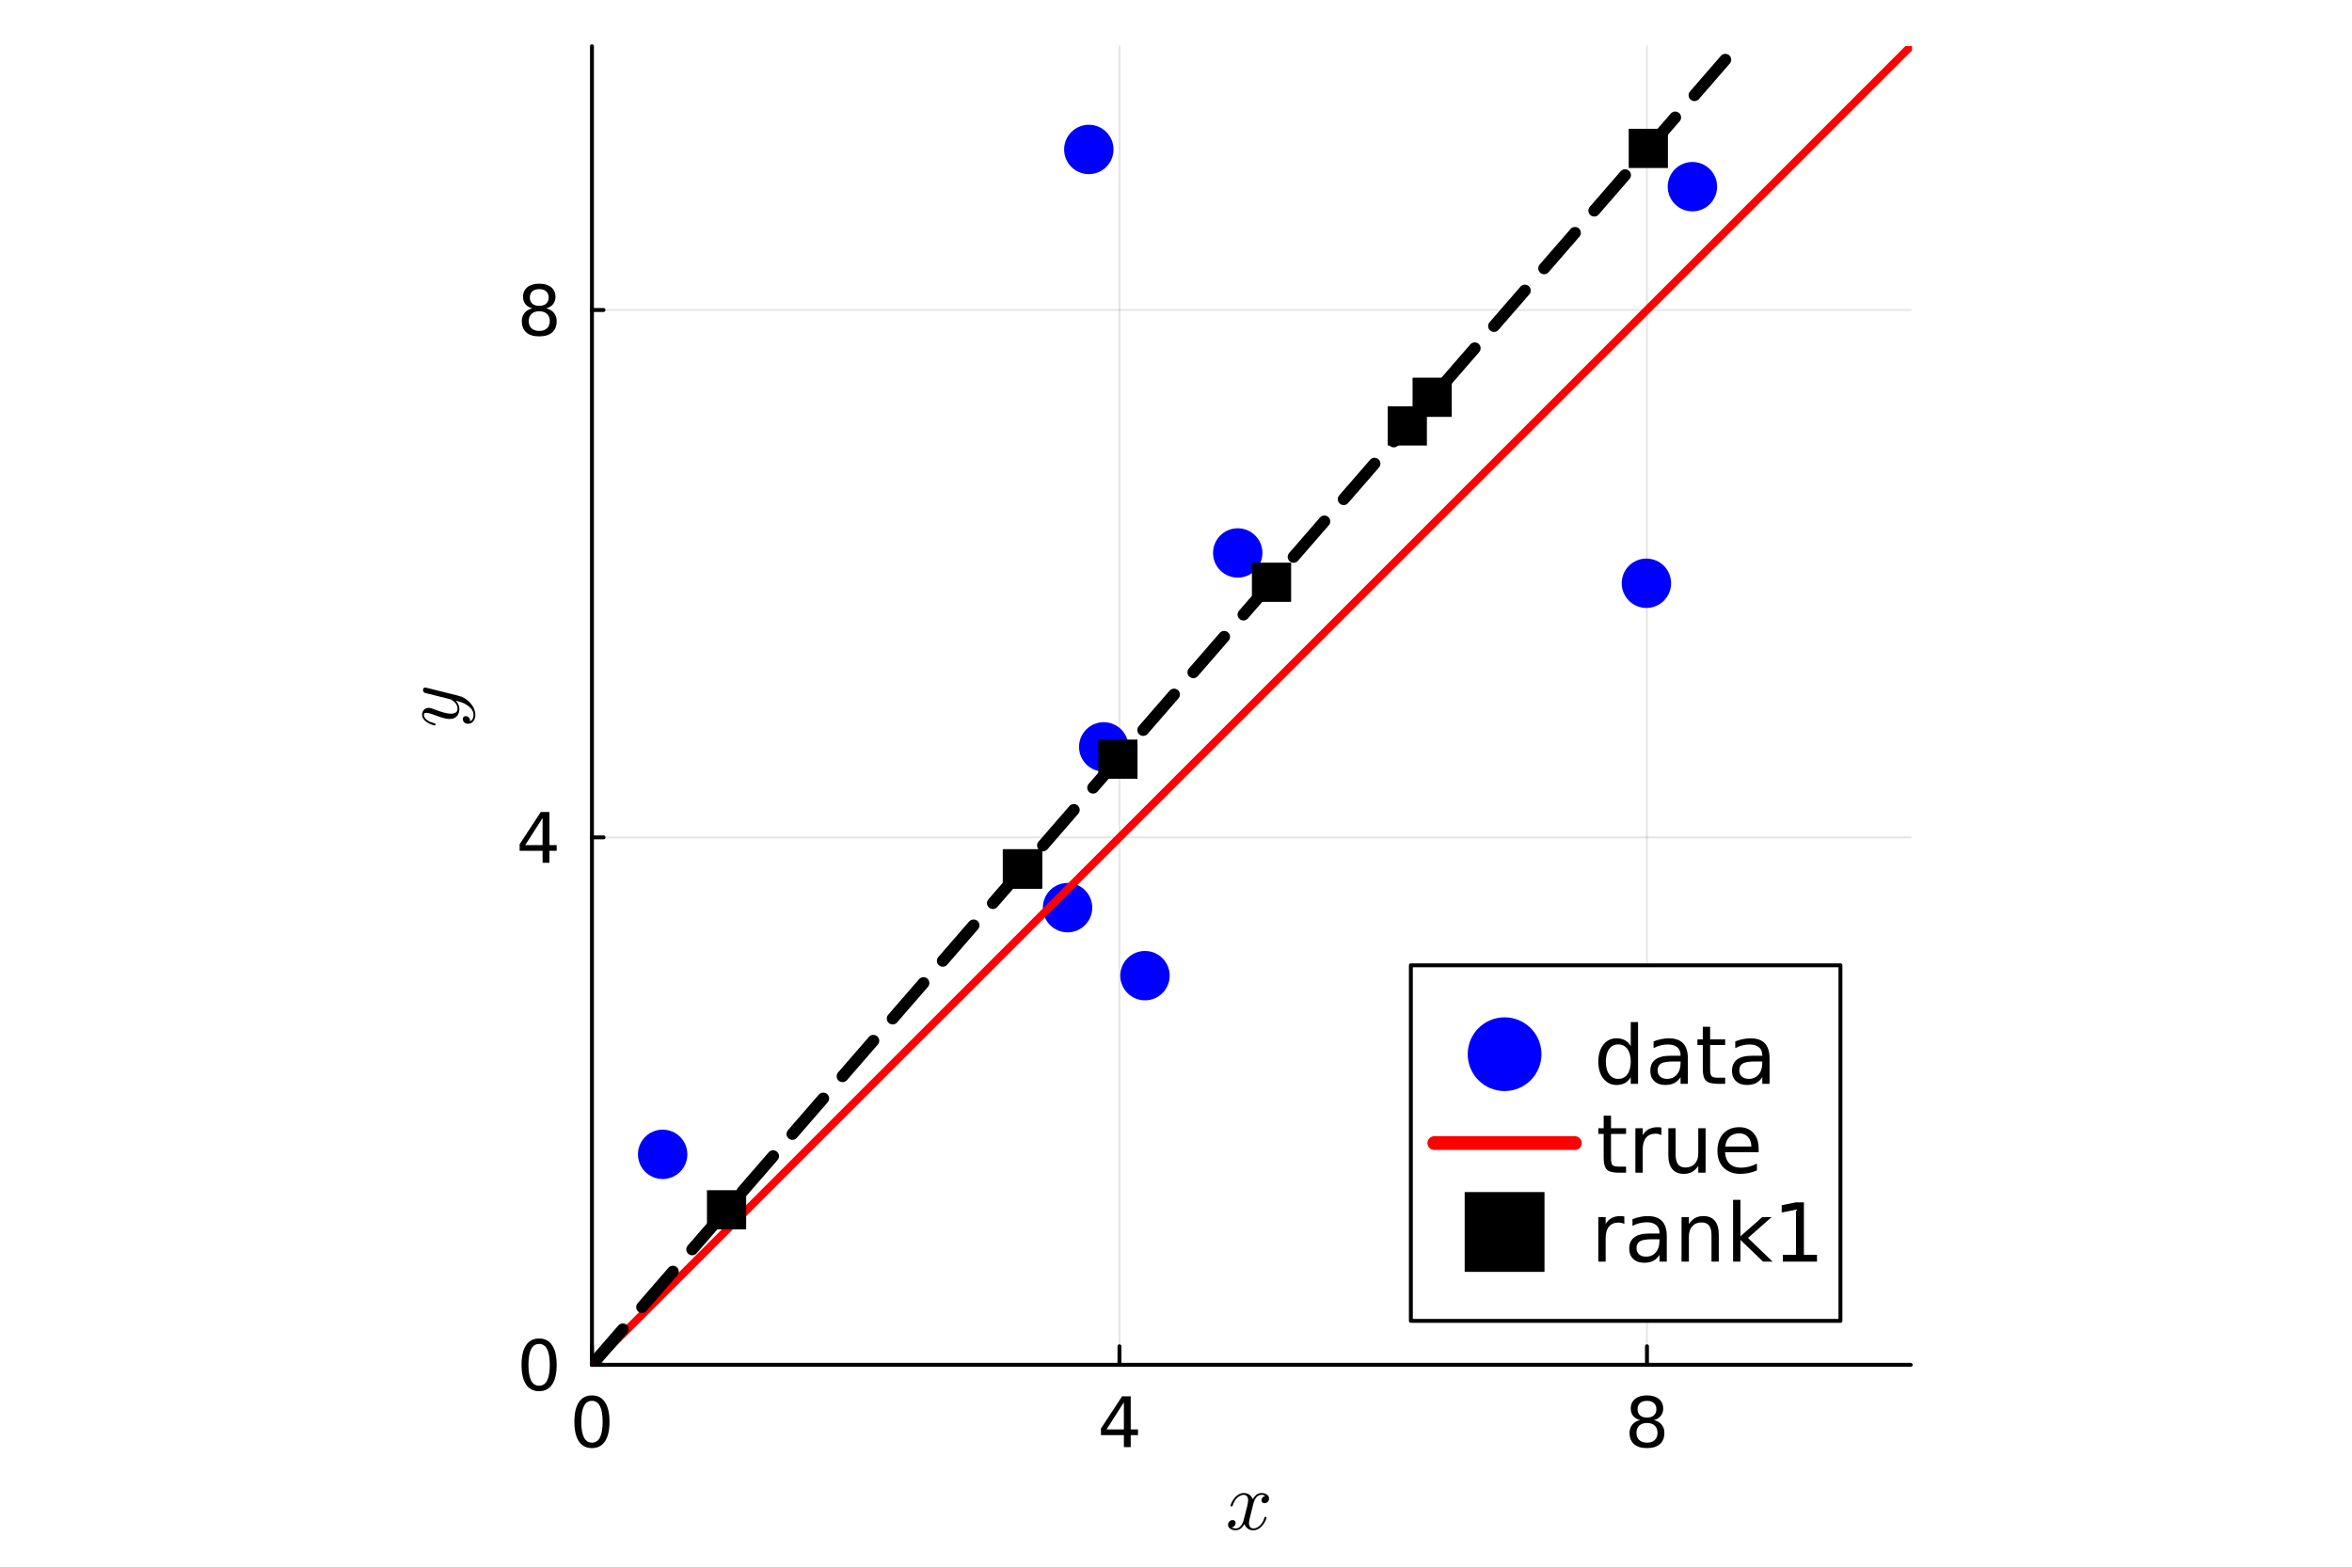 <?xml version="1.0" encoding="utf-8"?>
<svg xmlns="http://www.w3.org/2000/svg" xmlns:xlink="http://www.w3.org/1999/xlink" width="600" height="400" viewBox="0 0 2400 1600">
<rect x="0" y="0" width="2400" height="1600" fill="#333333" stroke="none"/>
<defs>
  <clipPath id="clip960">
    <rect x="0" y="0" width="2400" height="1600"/>
  </clipPath>
</defs>
<path clip-path="url(#clip960)" d="M0 1600 L2400 1600 L2400 0 L0 0  Z" fill="#ffffff" fill-rule="evenodd" fill-opacity="1"/>
<defs>
  <clipPath id="clip961">
    <rect x="480" y="0" width="1681" height="1600"/>
  </clipPath>
</defs>
<path clip-path="url(#clip960)" d="M604.029 1392.94 L1949.72 1392.94 L1949.72 47.244 L604.029 47.244  Z" fill="#ffffff" fill-rule="evenodd" fill-opacity="1"/>
<defs>
  <clipPath id="clip962">
    <rect x="604" y="47" width="1347" height="1347"/>
  </clipPath>
</defs>
<polyline clip-path="url(#clip962)" style="stroke:#000000; stroke-linecap:round; stroke-linejoin:round; stroke-width:2; stroke-opacity:0.1; fill:none" points="604.029,1392.94 604.029,47.244 "/>
<polyline clip-path="url(#clip962)" style="stroke:#000000; stroke-linecap:round; stroke-linejoin:round; stroke-width:2; stroke-opacity:0.1; fill:none" points="1142.31,1392.94 1142.31,47.244 "/>
<polyline clip-path="url(#clip962)" style="stroke:#000000; stroke-linecap:round; stroke-linejoin:round; stroke-width:2; stroke-opacity:0.1; fill:none" points="1680.59,1392.94 1680.59,47.244 "/>
<polyline clip-path="url(#clip962)" style="stroke:#000000; stroke-linecap:round; stroke-linejoin:round; stroke-width:2; stroke-opacity:0.1; fill:none" points="604.029,1392.94 1949.72,1392.94 "/>
<polyline clip-path="url(#clip962)" style="stroke:#000000; stroke-linecap:round; stroke-linejoin:round; stroke-width:2; stroke-opacity:0.1; fill:none" points="604.029,854.662 1949.72,854.662 "/>
<polyline clip-path="url(#clip962)" style="stroke:#000000; stroke-linecap:round; stroke-linejoin:round; stroke-width:2; stroke-opacity:0.1; fill:none" points="604.029,316.383 1949.72,316.383 "/>
<polyline clip-path="url(#clip960)" style="stroke:#000000; stroke-linecap:round; stroke-linejoin:round; stroke-width:4; stroke-opacity:1; fill:none" points="604.029,1392.94 1949.72,1392.94 "/>
<polyline clip-path="url(#clip960)" style="stroke:#000000; stroke-linecap:round; stroke-linejoin:round; stroke-width:4; stroke-opacity:1; fill:none" points="604.029,1392.94 604.029,1374.04 "/>
<polyline clip-path="url(#clip960)" style="stroke:#000000; stroke-linecap:round; stroke-linejoin:round; stroke-width:4; stroke-opacity:1; fill:none" points="1142.31,1392.94 1142.31,1374.04 "/>
<polyline clip-path="url(#clip960)" style="stroke:#000000; stroke-linecap:round; stroke-linejoin:round; stroke-width:4; stroke-opacity:1; fill:none" points="1680.59,1392.94 1680.59,1374.04 "/>
<path clip-path="url(#clip960)" d="M604.029 1429.72 Q598.612 1429.72 595.869 1435.07 Q593.161 1440.38 593.161 1451.07 Q593.161 1461.73 595.869 1467.08 Q598.612 1472.39 604.029 1472.39 Q609.48 1472.39 612.189 1467.08 Q614.932 1461.73 614.932 1451.07 Q614.932 1440.38 612.189 1435.07 Q609.48 1429.72 604.029 1429.72 M604.029 1424.16 Q612.744 1424.16 617.327 1431.07 Q621.946 1437.95 621.946 1451.07 Q621.946 1464.16 617.327 1471.07 Q612.744 1477.95 604.029 1477.95 Q595.314 1477.95 590.696 1471.07 Q586.112 1464.16 586.112 1451.07 Q586.112 1437.95 590.696 1431.07 Q595.314 1424.16 604.029 1424.16 Z" fill="#000000" fill-rule="nonzero" fill-opacity="1" /><path clip-path="url(#clip960)" d="M1146.82 1431.21 L1129.11 1458.88 L1146.82 1458.88 L1146.82 1431.21 M1144.98 1425.1 L1153.8 1425.1 L1153.8 1458.88 L1161.2 1458.88 L1161.2 1464.72 L1153.8 1464.72 L1153.8 1476.94 L1146.82 1476.94 L1146.82 1464.72 L1123.42 1464.72 L1123.42 1457.95 L1144.98 1425.1 Z" fill="#000000" fill-rule="nonzero" fill-opacity="1" /><path clip-path="url(#clip960)" d="M1680.59 1452.32 Q1675.59 1452.32 1672.7 1455 Q1669.86 1457.67 1669.86 1462.36 Q1669.86 1467.04 1672.7 1469.72 Q1675.59 1472.39 1680.59 1472.39 Q1685.59 1472.39 1688.47 1469.72 Q1691.35 1467.01 1691.35 1462.36 Q1691.35 1457.67 1688.47 1455 Q1685.62 1452.32 1680.59 1452.32 M1673.57 1449.34 Q1669.06 1448.22 1666.52 1445.13 Q1664.02 1442.04 1664.02 1437.6 Q1664.02 1431.38 1668.43 1427.77 Q1672.88 1424.16 1680.59 1424.16 Q1688.33 1424.16 1692.74 1427.77 Q1697.15 1431.38 1697.15 1437.6 Q1697.15 1442.04 1694.61 1445.13 Q1692.11 1448.22 1687.63 1449.34 Q1692.7 1450.52 1695.52 1453.95 Q1698.36 1457.39 1698.36 1462.36 Q1698.36 1469.89 1693.75 1473.92 Q1689.16 1477.95 1680.59 1477.95 Q1672.01 1477.95 1667.39 1473.92 Q1662.81 1469.89 1662.81 1462.36 Q1662.81 1457.39 1665.66 1453.95 Q1668.5 1450.52 1673.57 1449.34 M1671 1438.26 Q1671 1442.29 1673.5 1444.54 Q1676.04 1446.8 1680.59 1446.8 Q1685.1 1446.8 1687.63 1444.54 Q1690.2 1442.29 1690.2 1438.26 Q1690.2 1434.23 1687.63 1431.97 Q1685.1 1429.72 1680.59 1429.72 Q1676.04 1429.72 1673.5 1431.97 Q1671 1434.23 1671 1438.26 Z" fill="#000000" fill-rule="nonzero" fill-opacity="1" /><path clip-path="url(#clip960)" d="M1294.92 1529.32 Q1294.92 1531.62 1293.48 1532.93 Q1292.05 1534.2 1290.41 1534.2 Q1288.85 1534.2 1288.03 1533.3 Q1287.21 1532.4 1287.21 1531.25 Q1287.21 1529.69 1288.36 1528.34 Q1289.51 1526.99 1291.23 1526.7 Q1289.55 1525.64 1287.05 1525.64 Q1285.41 1525.64 1283.97 1526.5 Q1282.58 1527.36 1281.72 1528.46 Q1280.9 1529.57 1280.16 1531.17 Q1279.46 1532.73 1279.18 1533.67 Q1278.93 1534.57 1278.73 1535.55 L1275.86 1547.03 Q1274.46 1552.48 1274.46 1554.41 Q1274.46 1556.79 1275.61 1558.39 Q1276.76 1559.94 1279.05 1559.94 Q1279.96 1559.94 1280.98 1559.7 Q1282.01 1559.41 1283.32 1558.67 Q1284.67 1557.89 1285.86 1556.75 Q1287.09 1555.56 1288.28 1553.55 Q1289.47 1551.54 1290.24 1548.96 Q1290.49 1548.06 1291.31 1548.06 Q1292.33 1548.06 1292.33 1548.88 Q1292.33 1549.57 1291.76 1551.05 Q1291.23 1552.48 1290.04 1554.37 Q1288.89 1556.21 1287.37 1557.89 Q1285.86 1559.53 1283.6 1560.68 Q1281.35 1561.83 1278.89 1561.83 Q1275.37 1561.83 1273.03 1559.94 Q1270.69 1558.06 1269.83 1555.43 Q1269.63 1555.8 1269.34 1556.3 Q1269.05 1556.79 1268.19 1557.89 Q1267.37 1558.96 1266.43 1559.78 Q1265.49 1560.56 1264.01 1561.17 Q1262.58 1561.83 1261.02 1561.83 Q1259.05 1561.83 1257.29 1561.26 Q1255.57 1560.68 1254.34 1559.37 Q1253.11 1558.06 1253.11 1556.25 Q1253.11 1554.25 1254.46 1552.85 Q1255.85 1551.42 1257.74 1551.42 Q1258.93 1551.42 1259.87 1552.11 Q1260.85 1552.81 1260.85 1554.33 Q1260.85 1556.01 1259.71 1557.28 Q1258.56 1558.55 1256.92 1558.88 Q1258.6 1559.94 1261.1 1559.94 Q1263.81 1559.94 1265.94 1557.57 Q1268.07 1555.19 1269.09 1551.21 Q1271.64 1541.66 1272.62 1537.4 Q1273.6 1533.1 1273.6 1531.25 Q1273.6 1529.53 1273.15 1528.34 Q1272.7 1527.15 1271.92 1526.62 Q1271.18 1526.05 1270.49 1525.84 Q1269.83 1525.64 1269.09 1525.64 Q1267.86 1525.64 1266.47 1526.13 Q1265.12 1526.62 1263.48 1527.77 Q1261.88 1528.87 1260.36 1531.17 Q1258.85 1533.46 1257.82 1536.62 Q1257.62 1537.56 1256.71 1537.56 Q1255.73 1537.52 1255.73 1536.7 Q1255.73 1536.01 1256.26 1534.57 Q1256.84 1533.1 1257.99 1531.25 Q1259.17 1529.41 1260.69 1527.77 Q1262.25 1526.09 1264.5 1524.94 Q1266.8 1523.79 1269.26 1523.79 Q1270.36 1523.79 1271.43 1524.04 Q1272.54 1524.24 1273.85 1524.86 Q1275.2 1525.47 1276.39 1526.82 Q1277.58 1528.18 1278.32 1530.14 Q1278.81 1529.2 1279.46 1528.3 Q1280.16 1527.4 1281.23 1526.29 Q1282.33 1525.14 1283.85 1524.49 Q1285.41 1523.79 1287.13 1523.79 Q1288.81 1523.79 1290.45 1524.24 Q1292.09 1524.65 1293.48 1526 Q1294.92 1527.32 1294.92 1529.32 Z" fill="#000000" fill-rule="nonzero" fill-opacity="1" /><polyline clip-path="url(#clip960)" style="stroke:#000000; stroke-linecap:round; stroke-linejoin:round; stroke-width:4; stroke-opacity:1; fill:none" points="604.029,1392.94 604.029,47.244 "/>
<polyline clip-path="url(#clip960)" style="stroke:#000000; stroke-linecap:round; stroke-linejoin:round; stroke-width:4; stroke-opacity:1; fill:none" points="604.029,1392.94 615.847,1392.94 "/>
<polyline clip-path="url(#clip960)" style="stroke:#000000; stroke-linecap:round; stroke-linejoin:round; stroke-width:4; stroke-opacity:1; fill:none" points="604.029,854.662 615.847,854.662 "/>
<polyline clip-path="url(#clip960)" style="stroke:#000000; stroke-linecap:round; stroke-linejoin:round; stroke-width:4; stroke-opacity:1; fill:none" points="604.029,316.383 615.847,316.383 "/>
<path clip-path="url(#clip960)" d="M550.112 1371.64 Q544.696 1371.64 541.953 1376.99 Q539.244 1382.3 539.244 1392.99 Q539.244 1403.65 541.953 1409 Q544.696 1414.31 550.112 1414.31 Q555.564 1414.31 558.272 1409 Q561.015 1403.65 561.015 1392.99 Q561.015 1382.3 558.272 1376.99 Q555.564 1371.64 550.112 1371.64 M550.112 1366.08 Q558.828 1366.08 563.411 1372.99 Q568.029 1379.87 568.029 1392.99 Q568.029 1406.08 563.411 1412.99 Q558.828 1419.87 550.112 1419.87 Q541.397 1419.87 536.779 1412.99 Q532.196 1406.08 532.196 1392.99 Q532.196 1379.87 536.779 1372.99 Q541.397 1366.08 550.112 1366.08 Z" fill="#000000" fill-rule="nonzero" fill-opacity="1" /><path clip-path="url(#clip960)" d="M553.654 834.853 L535.946 862.526 L553.654 862.526 L553.654 834.853 M551.814 828.742 L560.633 828.742 L560.633 862.526 L568.029 862.526 L568.029 868.359 L560.633 868.359 L560.633 880.582 L553.654 880.582 L553.654 868.359 L530.251 868.359 L530.251 861.589 L551.814 828.742 Z" fill="#000000" fill-rule="nonzero" fill-opacity="1" /><path clip-path="url(#clip960)" d="M550.251 317.685 Q545.251 317.685 542.369 320.359 Q539.522 323.033 539.522 327.72 Q539.522 332.407 542.369 335.081 Q545.251 337.755 550.251 337.755 Q555.251 337.755 558.133 335.081 Q561.015 332.373 561.015 327.72 Q561.015 323.033 558.133 320.359 Q555.286 317.685 550.251 317.685 M543.237 314.699 Q538.724 313.588 536.189 310.498 Q533.689 307.408 533.689 302.963 Q533.689 296.748 538.099 293.137 Q542.543 289.526 550.251 289.526 Q557.994 289.526 562.404 293.137 Q566.814 296.748 566.814 302.963 Q566.814 307.408 564.279 310.498 Q561.779 313.588 557.3 314.699 Q562.369 315.88 565.182 319.317 Q568.029 322.755 568.029 327.72 Q568.029 335.255 563.411 339.282 Q558.828 343.31 550.251 343.31 Q541.675 343.31 537.057 339.282 Q532.474 335.255 532.474 327.72 Q532.474 322.755 535.321 319.317 Q538.168 315.88 543.237 314.699 M540.668 303.623 Q540.668 307.651 543.168 309.908 Q545.703 312.165 550.251 312.165 Q554.765 312.165 557.3 309.908 Q559.869 307.651 559.869 303.623 Q559.869 299.595 557.3 297.338 Q554.765 295.081 550.251 295.081 Q545.703 295.081 543.168 297.338 Q540.668 299.595 540.668 303.623 Z" fill="#000000" fill-rule="nonzero" fill-opacity="1" /><path clip-path="url(#clip960)" d="M433.909 701.716 Q434.483 701.716 435.835 702.085 L467.889 710.119 Q475.021 711.881 480.022 717.62 Q485.023 723.317 485.023 729.794 Q485.023 733.688 482.932 736.188 Q480.883 738.688 477.727 738.688 Q474.939 738.688 473.587 737.213 Q472.275 735.737 472.275 733.975 Q472.275 733.401 472.439 732.786 Q472.603 732.171 473.3 731.515 Q473.997 730.859 475.185 730.859 Q477.112 730.859 478.628 732.54 Q479.325 733.36 479.489 734.139 Q479.653 734.876 479.653 736.147 Q480.801 735.655 481.58 734.753 Q482.358 733.852 482.645 732.827 Q482.973 731.802 483.055 731.146 Q483.178 730.449 483.178 729.794 Q483.178 724.547 477.89 720.53 Q476.292 719.341 474.693 718.481 Q473.136 717.579 471.209 716.923 Q469.324 716.267 468.299 715.98 Q467.274 715.652 464.938 715.078 Q468.75 718.891 468.75 723.563 Q468.75 725.531 468.217 727.293 Q467.684 729.015 466.577 730.531 Q465.43 732.048 463.421 732.95 Q461.413 733.811 458.748 733.811 Q455.92 733.811 452.067 732.704 Q448.214 731.597 441.123 728.933 Q437.147 727.498 435.221 727.498 Q434.278 727.498 433.704 727.703 Q433.089 727.908 432.884 728.318 Q432.638 728.728 432.597 728.974 Q432.556 729.179 432.556 729.589 Q432.556 732.007 435.016 734.261 Q437.475 736.516 442.968 738.073 Q443.992 738.401 444.238 738.606 Q444.484 738.811 444.484 739.426 Q444.443 740.451 443.623 740.451 Q443.296 740.451 442.025 740.082 Q440.713 739.713 438.787 738.852 Q436.819 737.951 435.057 736.721 Q433.253 735.491 431.982 733.565 Q430.712 731.597 430.712 729.343 Q430.712 726.269 432.72 724.383 Q434.688 722.457 437.598 722.457 Q438.787 722.457 439.852 722.784 Q440.877 723.071 443.623 724.137 Q454.691 728.441 460.101 728.441 Q461.413 728.441 462.52 728.236 Q463.585 727.99 464.651 727.457 Q465.676 726.924 466.291 725.859 Q466.864 724.752 466.864 723.235 Q466.864 721.309 465.963 719.505 Q465.02 717.661 463.749 716.513 Q462.479 715.324 461.413 714.628 Q460.306 713.89 459.732 713.726 L444.648 709.955 L437.926 708.274 Q434.278 707.495 433.376 707.127 Q432.515 706.635 432.064 705.774 Q431.614 704.913 431.614 704.175 Q431.614 703.151 432.228 702.454 Q432.843 701.716 433.909 701.716 Z" fill="#000000" fill-rule="nonzero" fill-opacity="1" /><circle clip-path="url(#clip962)" cx="676.183" cy="1178.12" r="25.2" fill="#0000ff" fill-rule="evenodd" fill-opacity="1" stroke="none"/>
<circle clip-path="url(#clip962)" cx="1126.26" cy="762.266" r="25.2" fill="#0000ff" fill-rule="evenodd" fill-opacity="1" stroke="none"/>
<circle clip-path="url(#clip962)" cx="1168.35" cy="995.757" r="25.2" fill="#0000ff" fill-rule="evenodd" fill-opacity="1" stroke="none"/>
<circle clip-path="url(#clip962)" cx="1680" cy="595.282" r="25.2" fill="#0000ff" fill-rule="evenodd" fill-opacity="1" stroke="none"/>
<circle clip-path="url(#clip962)" cx="1263" cy="564.347" r="25.2" fill="#0000ff" fill-rule="evenodd" fill-opacity="1" stroke="none"/>
<circle clip-path="url(#clip962)" cx="1726.94" cy="190.52" r="25.2" fill="#0000ff" fill-rule="evenodd" fill-opacity="1" stroke="none"/>
<circle clip-path="url(#clip962)" cx="1089.34" cy="926.368" r="25.2" fill="#0000ff" fill-rule="evenodd" fill-opacity="1" stroke="none"/>
<circle clip-path="url(#clip962)" cx="1111.05" cy="152.543" r="25.2" fill="#0000ff" fill-rule="evenodd" fill-opacity="1" stroke="none"/>
<polyline clip-path="url(#clip962)" style="stroke:#ff0000; stroke-linecap:round; stroke-linejoin:round; stroke-width:8; stroke-opacity:1; fill:none" points="604.029,1392.94 738.599,1258.37 873.168,1123.8 1007.74,989.231 1142.31,854.662 1276.88,720.092 1411.45,585.522 1546.02,450.953 1680.59,316.383 1815.16,181.814 1949.72,47.244 "/>
<polyline clip-path="url(#clip962)" style="stroke:#000000; stroke-linecap:round; stroke-linejoin:round; stroke-width:12; stroke-opacity:1; fill:none" stroke-dasharray="48, 30" points="604.029,1392.94 738.599,1237.95 873.168,1082.96 1007.74,927.97 1142.31,772.98 1276.88,617.991 1411.45,463.001 1546.02,308.011 1680.59,153.021 1815.16,-1.969 1949.72,-156.959 "/>
<path clip-path="url(#clip962)" d="M721.392 1214.73 L721.392 1254.73 L761.392 1254.73 L761.392 1214.73 L721.392 1214.73 Z" fill="#000000" fill-rule="evenodd" fill-opacity="1" stroke="none"/>
<path clip-path="url(#clip962)" d="M1120.72 754.813 L1120.72 794.813 L1160.72 794.813 L1160.72 754.813 L1120.72 754.813 Z" fill="#000000" fill-rule="evenodd" fill-opacity="1" stroke="none"/>
<path clip-path="url(#clip962)" d="M1023.22 867.109 L1023.22 907.109 L1063.22 907.109 L1063.22 867.109 L1023.22 867.109 Z" fill="#000000" fill-rule="evenodd" fill-opacity="1" stroke="none"/>
<path clip-path="url(#clip962)" d="M1441.39 385.476 L1441.39 425.476 L1481.39 425.476 L1481.39 385.476 L1441.39 385.476 Z" fill="#000000" fill-rule="evenodd" fill-opacity="1" stroke="none"/>
<path clip-path="url(#clip962)" d="M1277.47 574.274 L1277.47 614.274 L1317.47 614.274 L1317.47 574.274 L1277.47 574.274 Z" fill="#000000" fill-rule="evenodd" fill-opacity="1" stroke="none"/>
<path clip-path="url(#clip962)" d="M1661.95 131.453 L1661.95 171.453 L1701.95 171.453 L1701.95 131.453 L1661.95 131.453 Z" fill="#000000" fill-rule="evenodd" fill-opacity="1" stroke="none"/>
<path clip-path="url(#clip962)" d="M1023.6 866.661 L1023.6 906.661 L1063.6 906.661 L1063.6 866.661 L1023.6 866.661 Z" fill="#000000" fill-rule="evenodd" fill-opacity="1" stroke="none"/>
<path clip-path="url(#clip962)" d="M1416.02 414.699 L1416.02 454.699 L1456.02 454.699 L1456.02 414.699 L1416.02 414.699 Z" fill="#000000" fill-rule="evenodd" fill-opacity="1" stroke="none"/>
<path clip-path="url(#clip960)" d="M1439.66 1348.08 L1878 1348.08 L1878 985.203 L1439.66 985.203  Z" fill="#ffffff" fill-rule="evenodd" fill-opacity="1"/>
<polyline clip-path="url(#clip960)" style="stroke:#000000; stroke-linecap:round; stroke-linejoin:round; stroke-width:4; stroke-opacity:1; fill:none" points="1439.66,1348.08 1878,1348.08 1878,985.203 1439.66,985.203 1439.66,1348.08 "/>
<circle clip-path="url(#clip960)" cx="1535.29" cy="1075.92" r="37.632" fill="#0000ff" fill-rule="evenodd" fill-opacity="1" stroke="none"/>
<path clip-path="url(#clip960)" d="M1664.02 1067.68 L1664.02 1043.13 L1671.48 1043.13 L1671.48 1106.16 L1664.02 1106.16 L1664.02 1099.36 Q1661.67 1103.41 1658.07 1105.39 Q1654.5 1107.34 1649.48 1107.34 Q1641.26 1107.34 1636.07 1100.78 Q1630.93 1094.21 1630.93 1083.52 Q1630.93 1072.82 1636.07 1066.26 Q1641.26 1059.7 1649.48 1059.7 Q1654.5 1059.7 1658.07 1061.68 Q1661.67 1063.63 1664.02 1067.68 M1638.62 1083.52 Q1638.62 1091.74 1641.99 1096.44 Q1645.39 1101.1 1651.3 1101.1 Q1657.22 1101.1 1660.62 1096.44 Q1664.02 1091.74 1664.02 1083.52 Q1664.02 1075.3 1660.62 1070.64 Q1657.22 1065.94 1651.3 1065.94 Q1645.39 1065.94 1641.99 1070.64 Q1638.62 1075.3 1638.62 1083.52 Z" fill="#000000" fill-rule="nonzero" fill-opacity="1" /><path clip-path="url(#clip960)" d="M1707.45 1083.36 Q1698.41 1083.36 1694.93 1085.42 Q1691.45 1087.49 1691.45 1092.47 Q1691.45 1096.44 1694.04 1098.79 Q1696.67 1101.1 1701.17 1101.1 Q1707.37 1101.1 1711.09 1096.72 Q1714.86 1092.31 1714.86 1085.02 L1714.86 1083.36 L1707.45 1083.36 M1722.32 1080.28 L1722.32 1106.16 L1714.86 1106.16 L1714.86 1099.28 Q1712.31 1103.41 1708.5 1105.39 Q1704.69 1107.34 1699.18 1107.34 Q1692.22 1107.34 1688.08 1103.45 Q1683.99 1099.52 1683.99 1092.96 Q1683.99 1085.3 1689.1 1081.41 Q1694.24 1077.52 1704.41 1077.52 L1714.86 1077.52 L1714.86 1076.79 Q1714.86 1071.65 1711.46 1068.85 Q1708.1 1066.02 1701.98 1066.02 Q1698.09 1066.02 1694.4 1066.95 Q1690.72 1067.88 1687.32 1069.75 L1687.32 1062.86 Q1691.41 1061.28 1695.26 1060.51 Q1699.1 1059.7 1702.75 1059.7 Q1712.59 1059.7 1717.45 1064.8 Q1722.32 1069.91 1722.32 1080.28 Z" fill="#000000" fill-rule="nonzero" fill-opacity="1" /><path clip-path="url(#clip960)" d="M1745.04 1047.91 L1745.04 1060.79 L1760.39 1060.79 L1760.39 1066.59 L1745.04 1066.59 L1745.04 1091.22 Q1745.04 1096.77 1746.54 1098.35 Q1748.08 1099.92 1752.74 1099.92 L1760.39 1099.92 L1760.39 1106.16 L1752.74 1106.16 Q1744.11 1106.16 1740.83 1102.96 Q1737.55 1099.72 1737.55 1091.22 L1737.55 1066.59 L1732.08 1066.59 L1732.08 1060.79 L1737.55 1060.79 L1737.55 1047.91 L1745.04 1047.91 Z" fill="#000000" fill-rule="nonzero" fill-opacity="1" /><path clip-path="url(#clip960)" d="M1790.82 1083.36 Q1781.78 1083.36 1778.3 1085.42 Q1774.81 1087.49 1774.81 1092.47 Q1774.81 1096.44 1777.41 1098.79 Q1780.04 1101.1 1784.54 1101.1 Q1790.73 1101.1 1794.46 1096.72 Q1798.23 1092.31 1798.23 1085.02 L1798.23 1083.36 L1790.82 1083.36 M1805.68 1080.28 L1805.68 1106.16 L1798.23 1106.16 L1798.23 1099.28 Q1795.68 1103.41 1791.87 1105.39 Q1788.06 1107.34 1782.55 1107.34 Q1775.58 1107.34 1771.45 1103.45 Q1767.36 1099.52 1767.36 1092.96 Q1767.36 1085.3 1772.47 1081.41 Q1777.61 1077.52 1787.78 1077.52 L1798.23 1077.52 L1798.23 1076.79 Q1798.23 1071.65 1794.83 1068.85 Q1791.46 1066.02 1785.35 1066.02 Q1781.46 1066.02 1777.77 1066.95 Q1774.09 1067.88 1770.68 1069.75 L1770.68 1062.86 Q1774.77 1061.28 1778.62 1060.51 Q1782.47 1059.7 1786.12 1059.7 Q1795.96 1059.7 1800.82 1064.8 Q1805.68 1069.91 1805.68 1080.28 Z" fill="#000000" fill-rule="nonzero" fill-opacity="1" /><polyline clip-path="url(#clip960)" style="stroke:#ff0000; stroke-linecap:round; stroke-linejoin:round; stroke-width:14; stroke-opacity:1; fill:none" points="1463.57,1166.64 1607.02,1166.64 "/>
<path clip-path="url(#clip960)" d="M1643.89 1138.63 L1643.89 1151.51 L1659.24 1151.51 L1659.24 1157.31 L1643.89 1157.31 L1643.89 1181.94 Q1643.89 1187.49 1645.39 1189.07 Q1646.93 1190.64 1651.59 1190.64 L1659.24 1190.64 L1659.24 1196.88 L1651.59 1196.88 Q1642.96 1196.88 1639.68 1193.68 Q1636.4 1190.44 1636.4 1181.94 L1636.4 1157.31 L1630.93 1157.31 L1630.93 1151.51 L1636.4 1151.51 L1636.4 1138.63 L1643.89 1138.63 Z" fill="#000000" fill-rule="nonzero" fill-opacity="1" /><path clip-path="url(#clip960)" d="M1695.34 1158.48 Q1694.08 1157.75 1692.58 1157.43 Q1691.12 1157.06 1689.34 1157.06 Q1683.02 1157.06 1679.62 1161.19 Q1676.26 1165.29 1676.26 1172.98 L1676.26 1196.88 L1668.76 1196.88 L1668.76 1151.51 L1676.26 1151.51 L1676.26 1158.56 Q1678.61 1154.43 1682.37 1152.44 Q1686.14 1150.42 1691.53 1150.42 Q1692.3 1150.42 1693.23 1150.54 Q1694.16 1150.62 1695.3 1150.82 L1695.34 1158.48 Z" fill="#000000" fill-rule="nonzero" fill-opacity="1" /><path clip-path="url(#clip960)" d="M1702.38 1178.98 L1702.38 1151.51 L1709.84 1151.51 L1709.84 1178.69 Q1709.84 1185.14 1712.35 1188.38 Q1714.86 1191.58 1719.88 1191.58 Q1725.92 1191.58 1729.4 1187.73 Q1732.93 1183.88 1732.93 1177.24 L1732.93 1151.51 L1740.38 1151.51 L1740.38 1196.88 L1732.93 1196.88 L1732.93 1189.92 Q1730.21 1194.05 1726.61 1196.07 Q1723.04 1198.06 1718.3 1198.06 Q1710.49 1198.06 1706.44 1193.2 Q1702.38 1188.34 1702.38 1178.98 M1721.14 1150.42 L1721.14 1150.42 Z" fill="#000000" fill-rule="nonzero" fill-opacity="1" /><path clip-path="url(#clip960)" d="M1794.54 1172.33 L1794.54 1175.98 L1760.27 1175.98 Q1760.76 1183.68 1764.89 1187.73 Q1769.06 1191.74 1776.48 1191.74 Q1780.77 1191.74 1784.78 1190.69 Q1788.83 1189.63 1792.8 1187.53 L1792.8 1194.57 Q1788.79 1196.28 1784.58 1197.17 Q1780.36 1198.06 1776.03 1198.06 Q1765.17 1198.06 1758.81 1191.74 Q1752.49 1185.42 1752.49 1174.64 Q1752.49 1163.5 1758.49 1156.98 Q1764.53 1150.42 1774.73 1150.42 Q1783.89 1150.42 1789.2 1156.33 Q1794.54 1162.21 1794.54 1172.33 M1787.09 1170.15 Q1787.01 1164.03 1783.65 1160.38 Q1780.32 1156.74 1774.81 1156.74 Q1768.58 1156.74 1764.81 1160.26 Q1761.08 1163.79 1760.52 1170.19 L1787.09 1170.15 Z" fill="#000000" fill-rule="nonzero" fill-opacity="1" /><path clip-path="url(#clip960)" d="M1494.57 1216.64 L1494.57 1298.09 L1576.02 1298.09 L1576.02 1216.64 L1494.57 1216.64 Z" fill="#000000" fill-rule="evenodd" fill-opacity="1" stroke="none"/>
<path clip-path="url(#clip960)" d="M1657.5 1249.2 Q1656.24 1248.47 1654.75 1248.15 Q1653.29 1247.78 1651.51 1247.78 Q1645.19 1247.78 1641.78 1251.91 Q1638.42 1256.01 1638.42 1263.7 L1638.42 1287.6 L1630.93 1287.6 L1630.93 1242.23 L1638.42 1242.23 L1638.42 1249.28 Q1640.77 1245.15 1644.54 1243.16 Q1648.31 1241.14 1653.69 1241.14 Q1654.46 1241.14 1655.39 1241.26 Q1656.33 1241.34 1657.46 1241.54 L1657.5 1249.2 Z" fill="#000000" fill-rule="nonzero" fill-opacity="1" /><path clip-path="url(#clip960)" d="M1685.94 1264.8 Q1676.9 1264.8 1673.42 1266.86 Q1669.94 1268.93 1669.94 1273.91 Q1669.94 1277.88 1672.53 1280.23 Q1675.16 1282.54 1679.66 1282.54 Q1685.86 1282.54 1689.58 1278.16 Q1693.35 1273.75 1693.35 1266.46 L1693.35 1264.8 L1685.94 1264.8 M1700.8 1261.72 L1700.8 1287.6 L1693.35 1287.6 L1693.35 1280.72 Q1690.8 1284.85 1686.99 1286.83 Q1683.18 1288.78 1677.67 1288.78 Q1670.71 1288.78 1666.57 1284.89 Q1662.48 1280.96 1662.48 1274.4 Q1662.48 1266.74 1667.59 1262.85 Q1672.73 1258.96 1682.9 1258.96 L1693.35 1258.96 L1693.35 1258.23 Q1693.35 1253.09 1689.95 1250.29 Q1686.59 1247.46 1680.47 1247.46 Q1676.58 1247.46 1672.89 1248.39 Q1669.21 1249.32 1665.8 1251.19 L1665.8 1244.3 Q1669.9 1242.72 1673.74 1241.95 Q1677.59 1241.14 1681.24 1241.14 Q1691.08 1241.14 1695.94 1246.24 Q1700.8 1251.35 1700.8 1261.72 Z" fill="#000000" fill-rule="nonzero" fill-opacity="1" /><path clip-path="url(#clip960)" d="M1753.87 1260.22 L1753.87 1287.6 L1746.42 1287.6 L1746.42 1260.46 Q1746.42 1254.02 1743.91 1250.82 Q1741.39 1247.62 1736.37 1247.62 Q1730.34 1247.62 1726.85 1251.47 Q1723.37 1255.32 1723.37 1261.96 L1723.37 1287.6 L1715.87 1287.6 L1715.87 1242.23 L1723.37 1242.23 L1723.37 1249.28 Q1726.04 1245.19 1729.65 1243.16 Q1733.29 1241.14 1738.03 1241.14 Q1745.85 1241.14 1749.86 1246 Q1753.87 1250.82 1753.87 1260.22 Z" fill="#000000" fill-rule="nonzero" fill-opacity="1" /><path clip-path="url(#clip960)" d="M1768.45 1224.57 L1775.95 1224.57 L1775.95 1261.8 L1798.19 1242.23 L1807.71 1242.23 L1783.65 1263.46 L1808.72 1287.6 L1799 1287.6 L1775.95 1265.44 L1775.95 1287.6 L1768.45 1287.6 L1768.45 1224.57 Z" fill="#000000" fill-rule="nonzero" fill-opacity="1" /><path clip-path="url(#clip960)" d="M1819.25 1280.72 L1832.62 1280.72 L1832.62 1234.58 L1818.08 1237.49 L1818.08 1230.04 L1832.54 1227.12 L1840.72 1227.12 L1840.72 1280.72 L1854.09 1280.72 L1854.09 1287.6 L1819.25 1287.6 L1819.25 1280.72 Z" fill="#000000" fill-rule="nonzero" fill-opacity="1" /></svg>
